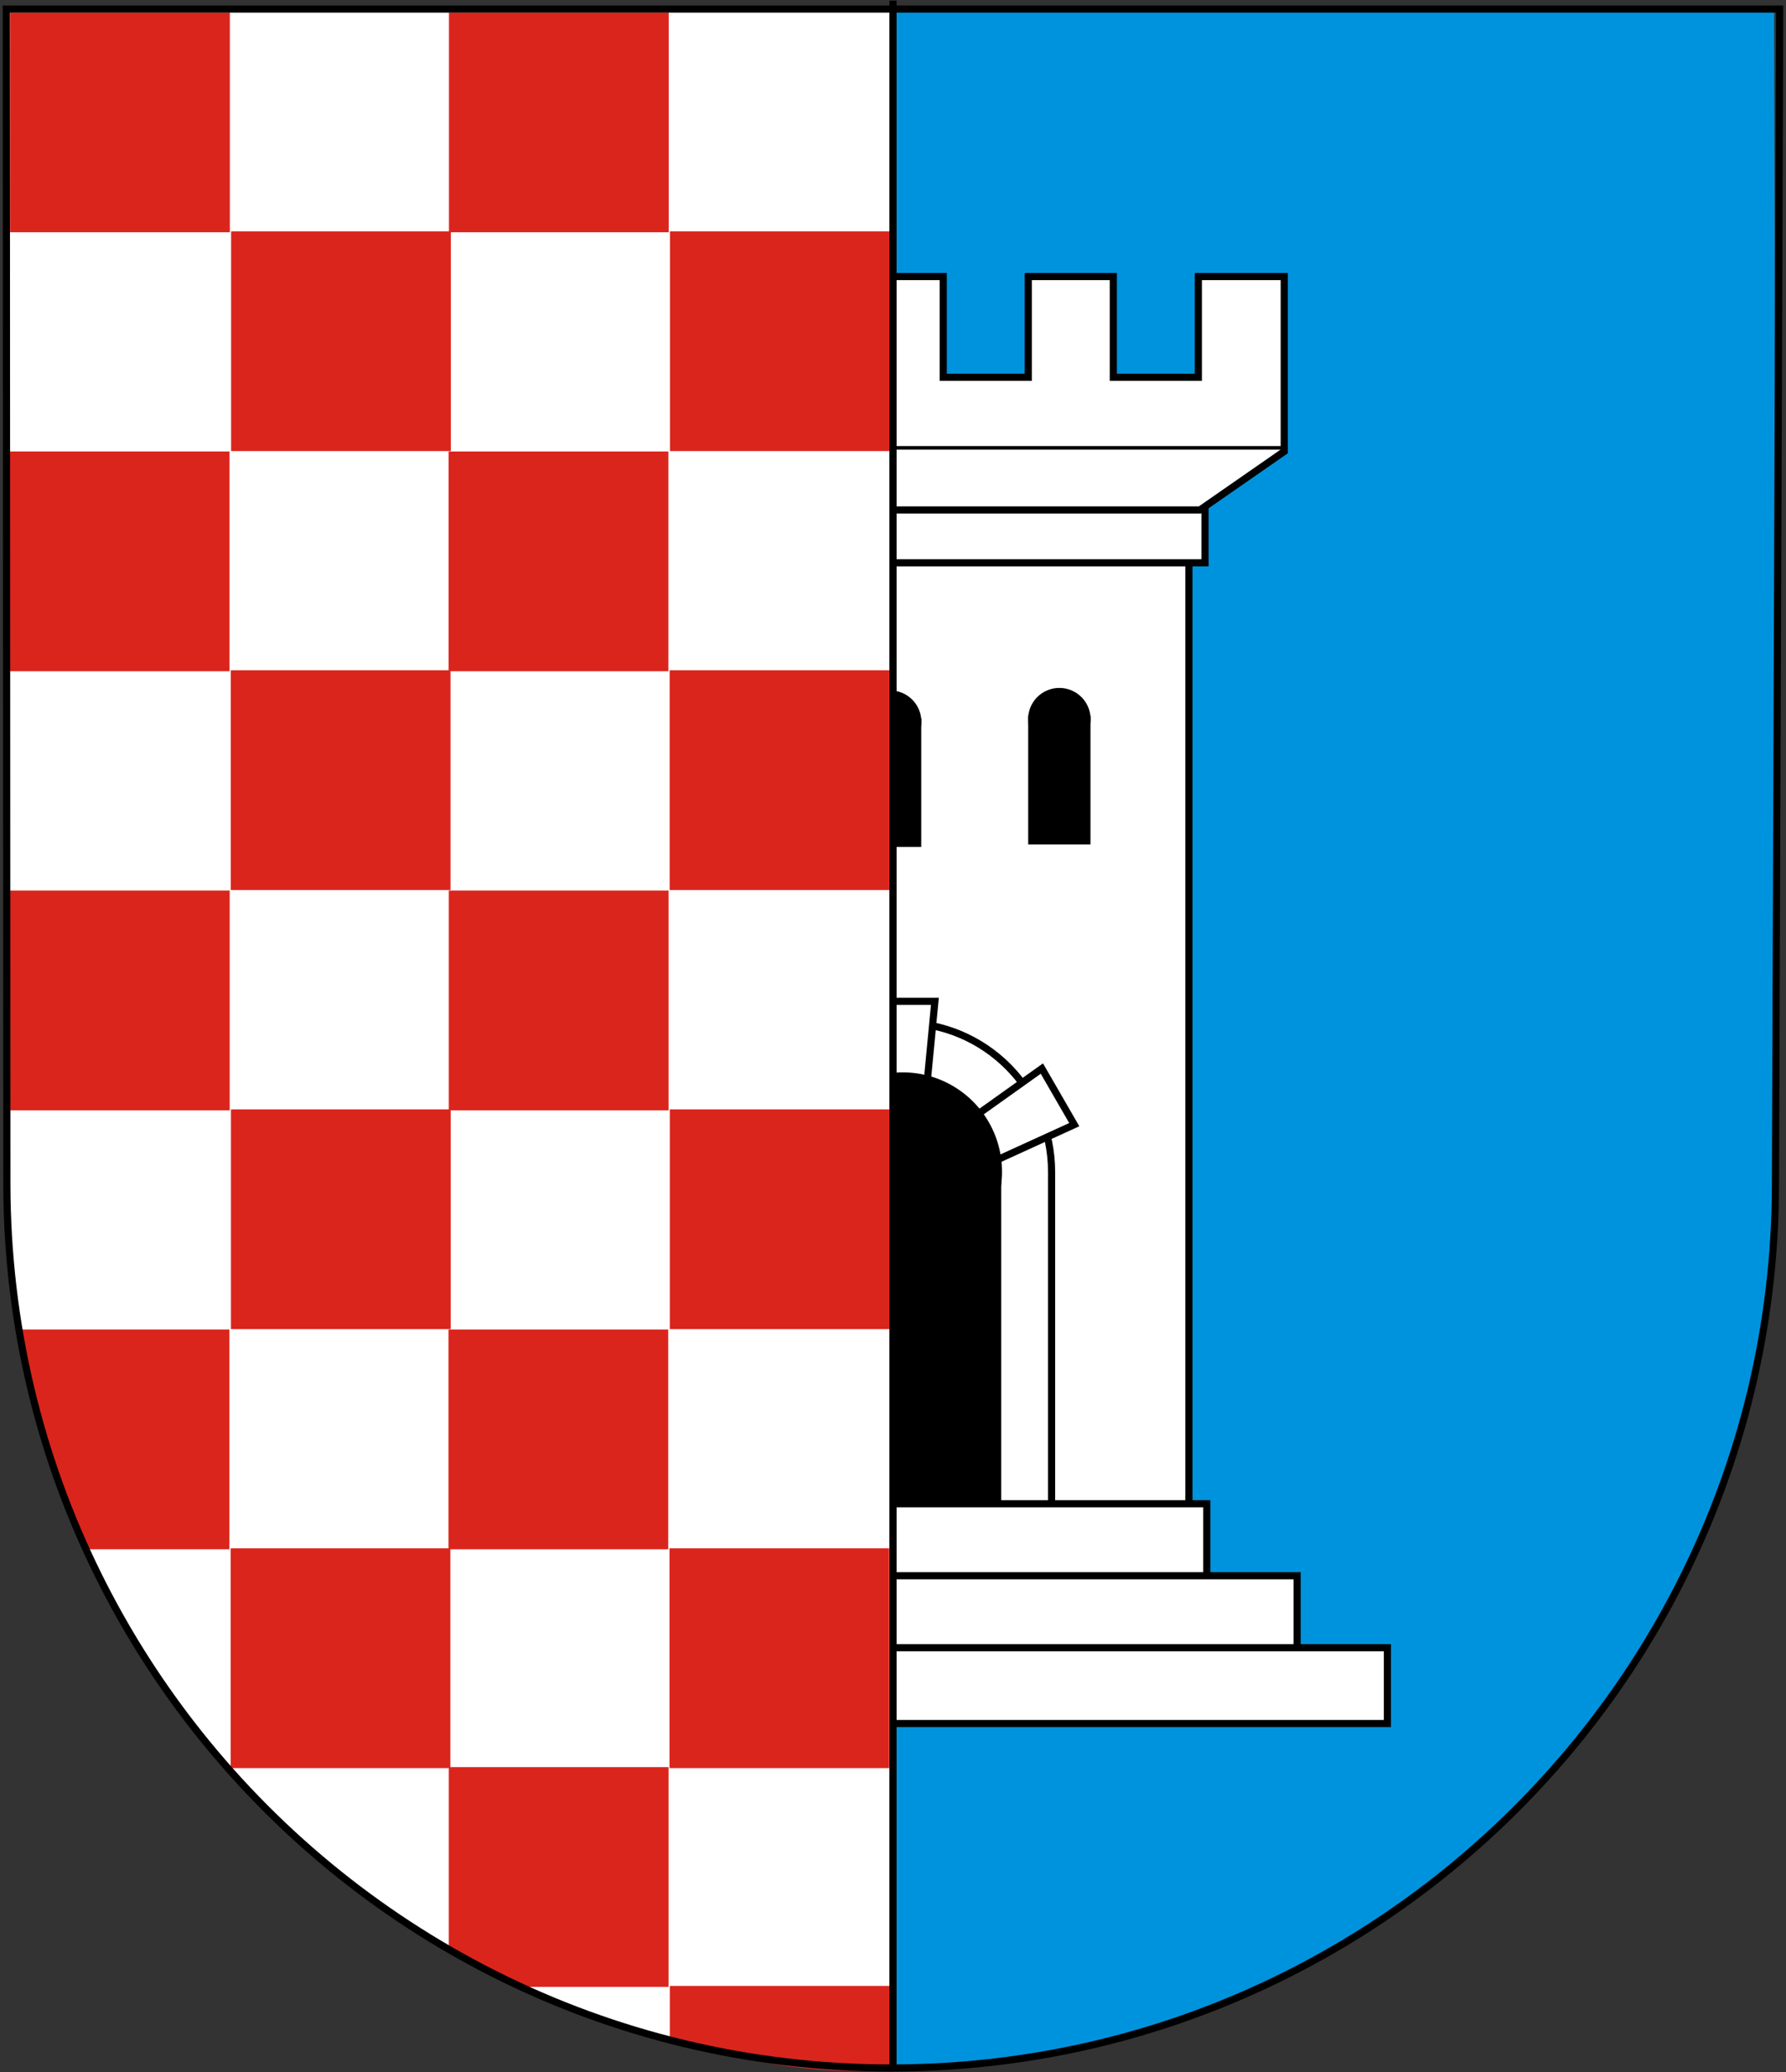 <svg xmlns:dc="http://purl.org/dc/elements/1.1/" xmlns:cc="http://web.resource.org/cc/" xmlns:rdf="http://www.w3.org/1999/02/22-rdf-syntax-ns#" xmlns:svg="http://www.w3.org/2000/svg" xmlns="http://www.w3.org/2000/svg" xmlns:sodipodi="http://inkscape.sourceforge.net/DTD/sodipodi-0.dtd" xmlns:inkscape="http://www.inkscape.org/namespaces/inkscape" id="svg2" sodipodi:version="0.32" inkscape:version="0.43" width="500" height="580" sodipodi:docbase="D:\olek\Pulpit\svg" sodipodi:docname="POL_Golina_COA.svg" inkscape:export-filename="D:\olek\Pulpit\svg\POL_Chodzie&#x17C;_COA.png" inkscape:export-xdpi="87.080002" inkscape:export-ydpi="87.080002"><rect width="100%" height="100%" fill="#333333" stroke="none"/><defs id="defs5"></defs><g inkscape:groupmode="layer" id="layer1" inkscape:label="s" style="display:inline"></g><g inkscape:groupmode="layer" id="layer5" inkscape:label="g" style="display:inline"><path style="color:#000000;fill:#0093dd;fill-opacity:1;fill-rule:evenodd;stroke:none;stroke-width:2;stroke-linecap:butt;stroke-linejoin:miter;marker:none;marker-start:none;marker-mid:none;marker-end:none;stroke-miterlimit:4;stroke-dasharray:none;stroke-dashoffset:0;stroke-opacity:1;visibility:visible;display:inline;overflow:visible" d="M 497.493,331.316 C 497.493,467.95 386.564,578.879 249.93,578.879 C 113.295,578.879 2.483,467.95 2.366,331.316 L 2.086,1.823 L 496.682,2.53 L 497.493,331.316 z " id="path10311" sodipodi:nodetypes="cssccc"></path></g><g inkscape:groupmode="layer" id="layer4" inkscape:label="f" style="display:inline"><g id="g7112" transform="translate(-6.39e-2,-7.5)"></g><rect style="opacity:1;color:#000000;fill:#ffffff;fill-opacity:1;fill-rule:evenodd;stroke:#000000;stroke-width:2;stroke-linecap:butt;stroke-linejoin:miter;marker:none;marker-start:none;marker-mid:none;marker-end:none;stroke-miterlimit:4;stroke-dasharray:none;stroke-dashoffset:0;stroke-opacity:1;visibility:visible;display:inline;overflow:visible" id="rect2294" width="117.05" height="269.704" x="215.794" y="156.329"></rect><rect style="opacity:1;color:#000000;fill:#000000;fill-opacity:1;fill-rule:evenodd;stroke:#000000;stroke-width:2;stroke-linecap:butt;stroke-linejoin:miter;marker:none;marker-start:none;marker-mid:none;marker-end:none;stroke-miterlimit:4;stroke-dasharray:none;stroke-dashoffset:0;stroke-opacity:1;visibility:visible;display:inline;overflow:visible" id="rect1399" width="53.492" height="117.958" x="225.804" y="328.191"></rect><path style="color:#000000;fill:none;fill-opacity:1;fill-rule:evenodd;stroke:#000000;stroke-width:2;stroke-linecap:butt;stroke-linejoin:miter;marker:none;marker-start:none;marker-mid:none;marker-end:none;stroke-miterlimit:4;stroke-dashoffset:0;stroke-opacity:1;visibility:visible;display:inline;overflow:visible" d="M 210.939,328.024 C 210.939,304.991 229.632,286.297 252.665,286.297 C 275.698,286.297 294.392,304.991 294.392,328.024 L 294.392,465.545" id="path2276" sodipodi:nodetypes="csc"></path><rect style="opacity:1;color:#000000;fill:#ffffff;fill-opacity:1;fill-rule:evenodd;stroke:#000000;stroke-width:2;stroke-linecap:butt;stroke-linejoin:miter;marker:none;marker-start:none;marker-mid:none;marker-end:none;stroke-miterlimit:4;stroke-dasharray:none;stroke-dashoffset:0;stroke-opacity:1;visibility:visible;display:inline;overflow:visible" id="rect2292" width="172.27" height="21.213" x="165.581" y="420.935"></rect><path style="color:#000000;fill:#ffffff;fill-opacity:1;fill-rule:evenodd;stroke:#000000;stroke-width:2;stroke-linecap:butt;stroke-linejoin:miter;marker:none;marker-start:none;marker-mid:none;marker-end:none;stroke-miterlimit:4;stroke-dashoffset:0;stroke-opacity:1;visibility:visible;display:inline;overflow:visible" d="M 243.601,280.295 L 261.73,280.295 L 259.288,305.822 L 246.042,305.822 L 243.601,280.295 z " id="rect2278" sodipodi:nodetypes="ccccc"></path><path style="color:#000000;fill:#ffffff;fill-opacity:1;fill-rule:evenodd;stroke:#000000;stroke-width:2;stroke-linecap:butt;stroke-linejoin:miter;marker:none;marker-start:none;marker-mid:none;marker-end:none;stroke-miterlimit:4;stroke-dashoffset:0;stroke-opacity:1;visibility:visible;display:inline;overflow:visible" d="M 291.679,299.115 L 300.744,314.816 L 277.416,325.464 L 270.793,313.993 L 291.679,299.115 z " id="path2281" sodipodi:nodetypes="ccccc"></path><path sodipodi:type="arc" style="opacity:1;color:#000000;fill:#000000;fill-opacity:1;fill-rule:evenodd;stroke:#000000;stroke-width:1.689;stroke-linecap:butt;stroke-linejoin:miter;marker:none;marker-start:none;marker-mid:none;marker-end:none;stroke-miterlimit:4;stroke-dasharray:none;stroke-dashoffset:0;stroke-opacity:1;visibility:visible;display:inline;overflow:visible" id="path2274" sodipodi:cx="-151.32085" sodipodi:cy="133.10852" sodipodi:rx="22.627417" sodipodi:ry="22.627417" d="M -128.693 133.109 A 22.627 22.627 0 1 1  -173.948,133.109 A 22.627 22.627 0 1 1  -128.693 133.109 z" transform="matrix(1.184,0,0,1.184,431.888,170.371)"></path><rect style="opacity:1;color:#000000;fill:#ffffff;fill-opacity:1;fill-rule:evenodd;stroke:#000000;stroke-width:2;stroke-linecap:butt;stroke-linejoin:miter;marker:none;marker-start:none;marker-mid:none;marker-end:none;stroke-miterlimit:4;stroke-dasharray:none;stroke-dashoffset:0;stroke-opacity:1;visibility:visible;display:inline;overflow:visible" id="rect2290" width="172.27" height="21.213" x="190.86" y="441.088"></rect><rect style="opacity:1;color:#000000;fill:#ffffff;fill-opacity:1;fill-rule:evenodd;stroke:#000000;stroke-width:2;stroke-linecap:butt;stroke-linejoin:miter;marker:none;marker-start:none;marker-mid:none;marker-end:none;stroke-miterlimit:4;stroke-dasharray:none;stroke-dashoffset:0;stroke-opacity:1;visibility:visible;display:inline;overflow:visible" id="rect2288" width="172.27" height="21.213" x="216.139" y="461.241"></rect><rect style="opacity:1;color:#000000;fill:#ffffff;fill-opacity:1;fill-rule:evenodd;stroke:#000000;stroke-width:2;stroke-linecap:butt;stroke-linejoin:miter;marker:none;marker-start:none;marker-mid:none;marker-end:none;stroke-miterlimit:4;stroke-dasharray:none;stroke-dashoffset:0;stroke-opacity:1;visibility:visible;display:inline;overflow:visible" id="rect2296" width="128.173" height="16.386" x="209.171" y="141.153"></rect><path style="color:#000000;fill:#ffffff;fill-opacity:1;fill-rule:evenodd;stroke:#000000;stroke-width:2;stroke-linecap:butt;stroke-linejoin:miter;marker:none;marker-start:none;marker-mid:none;marker-end:none;stroke-miterlimit:4;stroke-dashoffset:0;stroke-opacity:1;visibility:visible;display:inline;overflow:visible" d="M 207.757,126.364 L 229.695,77.415 L 264.065,77.415 L 264.065,105.617 L 287.871,105.617 L 287.871,77.415 L 311.677,77.415 L 311.677,105.617 L 335.483,105.617 L 335.483,77.415 L 359.525,77.415 L 359.525,126.364 L 335.93,142.75 L 207.757,142.75 L 207.757,126.364 z " id="rect2298" sodipodi:nodetypes="ccccccccccccccc"></path><path style="fill:none;fill-opacity:0.75;fill-rule:evenodd;stroke:#000000;stroke-width:1px;stroke-linecap:butt;stroke-linejoin:miter;stroke-opacity:1;display:inline" d="M 358.818,125.365 L 208.204,125.365" id="path2301"></path><g style="display:inline" id="g2311" transform="translate(566,116)"><rect y="86.038" x="-324.527" height="34.041" width="15.437" id="rect2307" style="opacity:1;color:#000000;fill:#000000;fill-opacity:1;fill-rule:evenodd;stroke:#000000;stroke-width:2;stroke-linecap:butt;stroke-linejoin:miter;marker:none;marker-start:none;marker-mid:none;marker-end:none;stroke-miterlimit:4;stroke-dasharray:none;stroke-dashoffset:0;stroke-opacity:1;visibility:visible;display:inline;overflow:visible"></rect><path transform="matrix(0.342,0,0,0.342,-265.053,40.493)" d="M -128.693 133.109 A 22.627 22.627 0 1 1  -173.948,133.109 A 22.627 22.627 0 1 1  -128.693 133.109 z" sodipodi:ry="22.627417" sodipodi:rx="22.627417" sodipodi:cy="133.10852" sodipodi:cx="-151.32085" id="path2309" style="opacity:1;color:#000000;fill:#000000;fill-opacity:1;fill-rule:evenodd;stroke:#000000;stroke-width:5.851;stroke-linecap:butt;stroke-linejoin:miter;marker:none;marker-start:none;marker-mid:none;marker-end:none;stroke-miterlimit:4;stroke-dasharray:none;stroke-dashoffset:0;stroke-opacity:1;visibility:visible;display:inline;overflow:visible" sodipodi:type="arc"></path></g><g style="display:inline" id="g2315" transform="translate(613.376,115.293)"><rect y="86.038" x="-324.527" height="34.041" width="15.437" id="rect2317" style="opacity:1;color:#000000;fill:#000000;fill-opacity:1;fill-rule:evenodd;stroke:#000000;stroke-width:2;stroke-linecap:butt;stroke-linejoin:miter;marker:none;marker-start:none;marker-mid:none;marker-end:none;stroke-miterlimit:4;stroke-dasharray:none;stroke-dashoffset:0;stroke-opacity:1;visibility:visible;display:inline;overflow:visible"></rect><path transform="matrix(0.342,0,0,0.342,-265.053,40.493)" d="M -128.693 133.109 A 22.627 22.627 0 1 1  -173.948,133.109 A 22.627 22.627 0 1 1  -128.693 133.109 z" sodipodi:ry="22.627417" sodipodi:rx="22.627417" sodipodi:cy="133.10852" sodipodi:cx="-151.32085" id="path2319" style="opacity:1;color:#000000;fill:#000000;fill-opacity:1;fill-rule:evenodd;stroke:#000000;stroke-width:5.851;stroke-linecap:butt;stroke-linejoin:miter;marker:none;marker-start:none;marker-mid:none;marker-end:none;stroke-miterlimit:4;stroke-dasharray:none;stroke-dashoffset:0;stroke-opacity:1;visibility:visible;display:inline;overflow:visible" sodipodi:type="arc"></path></g></g><g inkscape:groupmode="layer" id="layer3" inkscape:label="d" style="display:inline"><path style="color:#000000;fill:#ffffff;fill-opacity:1;fill-rule:evenodd;stroke:none;stroke-width:2;stroke-linecap:butt;stroke-linejoin:miter;marker:none;marker-start:none;marker-mid:none;marker-end:none;stroke-miterlimit:4;stroke-dasharray:none;stroke-dashoffset:0;stroke-opacity:1;visibility:visible;display:inline;overflow:visible" d="M 249.93,578.879 C 113.295,578.879 2.483,467.95 2.366,331.316 L 2.086,1.823 L 249.384,2.166 L 249.93,578.879 z " id="path1395" sodipodi:nodetypes="csccc"></path><g id="g4143" transform="translate(0,-0.342)"><rect y="3.842" x="125.688" height="61.518" width="61.518" id="rect4139" style="opacity:1;color:#000000;fill:#da251d;fill-opacity:1;fill-rule:evenodd;stroke:none;stroke-width:2;stroke-linecap:butt;stroke-linejoin:miter;marker:none;marker-start:none;marker-mid:none;marker-end:none;stroke-miterlimit:4;stroke-dasharray:none;stroke-dashoffset:0;stroke-opacity:1;visibility:visible;display:inline;overflow:visible"></rect><rect y="65.092" x="187.56" height="61.518" width="61.518" id="rect4141" style="opacity:1;color:#000000;fill:#da251d;fill-opacity:1;fill-rule:evenodd;stroke:none;stroke-width:2;stroke-linecap:butt;stroke-linejoin:miter;marker:none;marker-start:none;marker-mid:none;marker-end:none;stroke-miterlimit:4;stroke-dasharray:none;stroke-dashoffset:0;stroke-opacity:1;visibility:visible;display:inline;overflow:visible"></rect></g><g id="g4159"><g transform="translate(0,-0.122)" id="g4135"><rect style="opacity:1;color:#000000;fill:#da251d;fill-opacity:1;fill-rule:evenodd;stroke:none;stroke-width:2;stroke-linecap:butt;stroke-linejoin:miter;marker:none;marker-start:none;marker-mid:none;marker-end:none;stroke-miterlimit:4;stroke-dasharray:none;stroke-dashoffset:0;stroke-opacity:1;visibility:visible;display:inline;overflow:visible" id="rect3216" width="61.518" height="61.518" x="2.828" y="3.622"></rect><rect style="opacity:1;color:#000000;fill:#da251d;fill-opacity:1;fill-rule:evenodd;stroke:none;stroke-width:2;stroke-linecap:butt;stroke-linejoin:miter;marker:none;marker-start:none;marker-mid:none;marker-end:none;stroke-miterlimit:4;stroke-dasharray:none;stroke-dashoffset:0;stroke-opacity:1;visibility:visible;display:inline;overflow:visible" id="rect4129" width="61.518" height="61.518" x="64.7" y="64.873"></rect></g><g transform="translate(-8.835622e-2,122.756)" id="g4147" style="display:inline"><rect style="opacity:1;color:#000000;fill:#da251d;fill-opacity:1;fill-rule:evenodd;stroke:none;stroke-width:2;stroke-linecap:butt;stroke-linejoin:miter;marker:none;marker-start:none;marker-mid:none;marker-end:none;stroke-miterlimit:4;stroke-dasharray:none;stroke-dashoffset:0;stroke-opacity:1;visibility:visible;display:inline;overflow:visible" id="rect4149" width="61.518" height="61.518" x="2.828" y="3.622"></rect><rect style="opacity:1;color:#000000;fill:#da251d;fill-opacity:1;fill-rule:evenodd;stroke:none;stroke-width:2;stroke-linecap:butt;stroke-linejoin:miter;marker:none;marker-start:none;marker-mid:none;marker-end:none;stroke-miterlimit:4;stroke-dasharray:none;stroke-dashoffset:0;stroke-opacity:1;visibility:visible;display:inline;overflow:visible" id="rect4151" width="61.518" height="61.518" x="64.7" y="64.873"></rect></g><g transform="translate(-8.835622e-2,122.537)" id="g4153" style="display:inline"><rect style="opacity:1;color:#000000;fill:#da251d;fill-opacity:1;fill-rule:evenodd;stroke:none;stroke-width:2;stroke-linecap:butt;stroke-linejoin:miter;marker:none;marker-start:none;marker-mid:none;marker-end:none;stroke-miterlimit:4;stroke-dasharray:none;stroke-dashoffset:0;stroke-opacity:1;visibility:visible;display:inline;overflow:visible" id="rect4155" width="61.518" height="61.518" x="125.688" y="3.842"></rect><rect style="opacity:1;color:#000000;fill:#da251d;fill-opacity:1;fill-rule:evenodd;stroke:none;stroke-width:2;stroke-linecap:butt;stroke-linejoin:miter;marker:none;marker-start:none;marker-mid:none;marker-end:none;stroke-miterlimit:4;stroke-dasharray:none;stroke-dashoffset:0;stroke-opacity:1;visibility:visible;display:inline;overflow:visible" id="rect4157" width="61.518" height="61.518" x="187.56" y="65.092"></rect></g></g><g style="display:inline" id="g4222" transform="translate(-4.4181e-2,245.445)"><rect y="3.842" x="125.688" height="61.518" width="61.518" id="rect4224" style="opacity:1;color:#000000;fill:#da251d;fill-opacity:1;fill-rule:evenodd;stroke:none;stroke-width:2;stroke-linecap:butt;stroke-linejoin:miter;marker:none;marker-start:none;marker-mid:none;marker-end:none;stroke-miterlimit:4;stroke-dasharray:none;stroke-dashoffset:0;stroke-opacity:1;visibility:visible;display:inline;overflow:visible"></rect><rect y="65.092" x="187.56" height="61.518" width="61.518" id="rect4226" style="opacity:1;color:#000000;fill:#da251d;fill-opacity:1;fill-rule:evenodd;stroke:none;stroke-width:2;stroke-linecap:butt;stroke-linejoin:miter;marker:none;marker-start:none;marker-mid:none;marker-end:none;stroke-miterlimit:4;stroke-dasharray:none;stroke-dashoffset:0;stroke-opacity:1;visibility:visible;display:inline;overflow:visible"></rect></g><rect style="color:#000000;fill:#da251d;fill-opacity:1;fill-rule:evenodd;stroke:none;stroke-width:2;stroke-linecap:butt;stroke-linejoin:miter;marker:none;marker-start:none;marker-mid:none;marker-end:none;stroke-miterlimit:4;stroke-dasharray:none;stroke-dashoffset:0;stroke-opacity:1;visibility:visible;display:inline;overflow:visible" id="rect4232" width="61.518" height="61.518" x="2.784" y="249.287"></rect><rect style="color:#000000;fill:#da251d;fill-opacity:1;fill-rule:evenodd;stroke:none;stroke-width:2;stroke-linecap:butt;stroke-linejoin:miter;marker:none;marker-start:none;marker-mid:none;marker-end:none;stroke-miterlimit:4;stroke-dasharray:none;stroke-dashoffset:0;stroke-opacity:1;visibility:visible;display:inline;overflow:visible" id="rect4234" width="61.518" height="61.518" x="64.656" y="310.537"></rect><path style="color:#000000;fill:#da251d;fill-opacity:1;fill-rule:evenodd;stroke:none;stroke-width:2;stroke-linecap:butt;stroke-linejoin:miter;stroke-miterlimit:4;stroke-dashoffset:0;stroke-opacity:1;marker:none;marker-start:none;marker-mid:none;marker-end:none;visibility:visible;display:inline;overflow:visible" d="M 5.196,372.166 L 64.214,372.166 L 64.214,433.684 L 23.696,433.684 C 13.911,413.178 9.438,392.672 5.196,372.166 z " id="rect4238" sodipodi:nodetypes="ccccc"></path><rect style="color:#000000;fill:#da251d;fill-opacity:1;fill-rule:evenodd;stroke:none;stroke-width:2;stroke-linecap:butt;stroke-linejoin:miter;marker:none;marker-start:none;marker-mid:none;marker-end:none;stroke-miterlimit:4;stroke-dasharray:none;stroke-dashoffset:0;stroke-opacity:1;visibility:visible;display:inline;overflow:visible" id="rect4240" width="61.518" height="61.518" x="64.568" y="433.416"></rect><rect style="color:#000000;fill:#da251d;fill-opacity:1;fill-rule:evenodd;stroke:none;stroke-width:2;stroke-linecap:butt;stroke-linejoin:miter;marker:none;marker-start:none;marker-mid:none;marker-end:none;stroke-miterlimit:4;stroke-dasharray:none;stroke-dashoffset:0;stroke-opacity:1;visibility:visible;display:inline;overflow:visible" id="rect4244" width="61.518" height="61.518" x="125.556" y="372.166"></rect><rect style="color:#000000;fill:#da251d;fill-opacity:1;fill-rule:evenodd;stroke:none;stroke-width:2;stroke-linecap:butt;stroke-linejoin:miter;marker:none;marker-start:none;marker-mid:none;marker-end:none;stroke-miterlimit:4;stroke-dasharray:none;stroke-dashoffset:0;stroke-opacity:1;visibility:visible;display:inline;overflow:visible" id="rect4246" width="61.518" height="61.518" x="187.428" y="433.416"></rect><path style="color:#000000;fill:#da251d;fill-opacity:1;fill-rule:evenodd;stroke:none;stroke-width:2;stroke-linecap:butt;stroke-linejoin:miter;stroke-miterlimit:4;stroke-dashoffset:0;stroke-opacity:1;marker:none;marker-start:none;marker-mid:none;marker-end:none;visibility:visible;display:inline;overflow:visible" d="M 125.644,494.653 L 187.162,494.653 L 187.162,556.171 L 145.664,556.171 L 125.644,545.352 L 125.644,494.653 z " id="rect4250" sodipodi:nodetypes="cccccc"></path><path style="color:#000000;fill:#da251d;fill-opacity:1;fill-rule:evenodd;stroke:none;stroke-width:2;stroke-linecap:butt;stroke-linejoin:miter;stroke-miterlimit:4;stroke-dashoffset:0;stroke-opacity:1;marker:none;marker-start:none;marker-mid:none;marker-end:none;visibility:visible;display:inline;overflow:visible" d="M 187.516,555.904 L 249.034,555.904 L 249.034,579.293 C 226.164,581.192 206.676,576.329 187.516,570.808 L 187.516,555.904 z " id="rect4252" sodipodi:nodetypes="ccccc"></path></g><g inkscape:groupmode="layer" id="layer2" inkscape:label="herb" style="display:inline"><path style="color:#000000;fill:none;fill-opacity:1;fill-rule:evenodd;stroke:#000000;stroke-width:2;stroke-linecap:butt;stroke-linejoin:miter;marker:none;marker-start:none;marker-mid:none;marker-end:none;stroke-miterlimit:4;stroke-dasharray:none;stroke-dashoffset:0;stroke-opacity:1;visibility:visible;display:inline;overflow:visible" d="M 497.049,331.316 C 497.049,411.23 459.102,482.351 400.259,527.628 C 391.758,534.169 382.819,540.172 373.497,545.583 C 337.022,566.754 294.659,578.879 249.485,578.879 C 169.846,578.879 98.961,541.193 53.669,482.696 C 43.644,469.749 34.873,455.781 27.538,440.977 C 11.157,407.916 1.941,370.683 1.922,331.316 L 1.763,2.53 L 498.237,2.53 L 497.049,331.316 z " id="path3989" sodipodi:nodetypes="cssssssccc"></path><path style="fill:none;fill-opacity:0.75;fill-rule:evenodd;stroke:#000000;stroke-width:2;stroke-linecap:butt;stroke-linejoin:miter;stroke-miterlimit:4;stroke-dasharray:none;stroke-opacity:1" d="M 250,0.172 L 250,578.586" id="path2341"></path></g></svg>